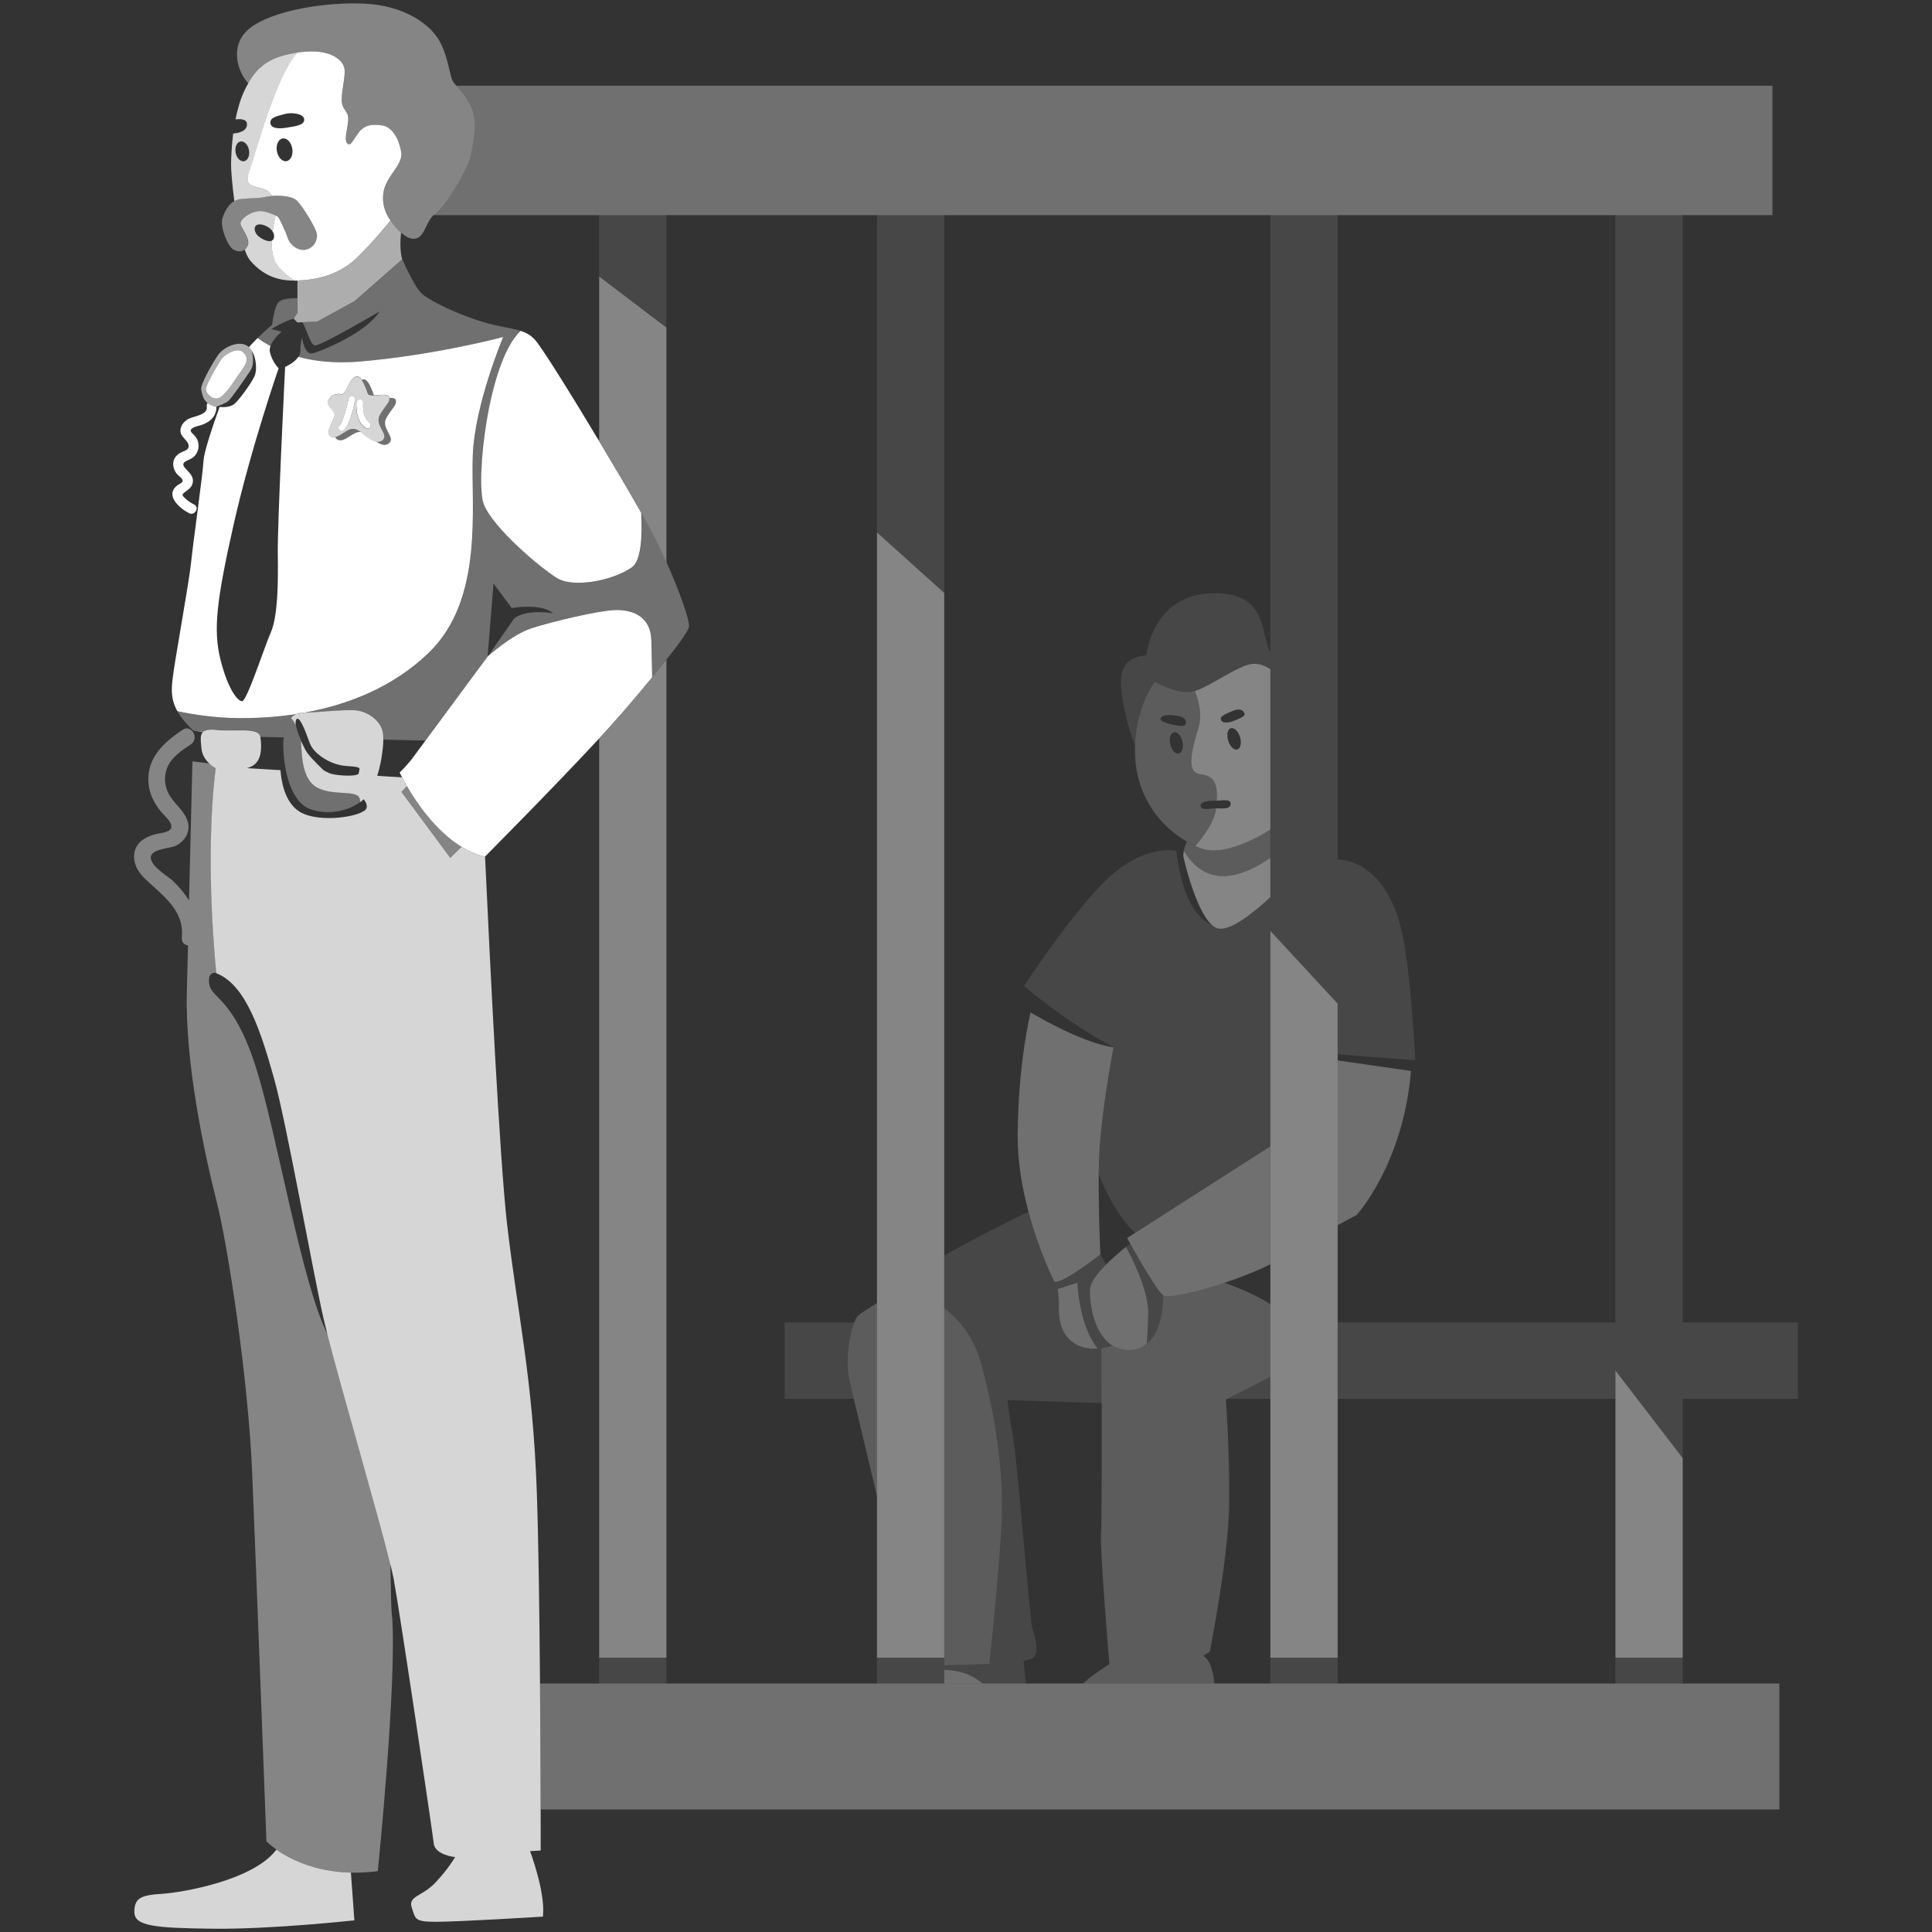 <svg viewBox="0 0 301 301" xmlns="http://www.w3.org/2000/svg"><rect x="0" y="0" width="301" height="301" fill="#333333" stroke="none"/><g fill="#fff"><path d="m 208.4 217.93 h 43.28 v -4.4 -7.49 h -43.28 z" opacity=".1"/><path d="m 133.08 206.04 h -10.84 v 11.9 h 10.77 c -.33 -1.39 -.57 -2.43 -.69 -2.92 -.65 -2.82 -.07 -6.92 .76 -8.97 z" opacity=".1"/><path d="m 262.16 206.04 h 17.94 v 11.9 h -17.94 z" opacity=".1"/><path d="m 191.2 217.93 h 6.72 v -3.42 c -2.83 1.48 -5.94 3.03 -6.72 3.42 z" opacity=".1"/><path d="m 147.11 260.15 v 2.14 h 5.98 c -.74 -.6 -1.58 -1.14 -2.52 -1.51 -1.02 -.4 -2.23 -.58 -3.46 -.63 z" opacity=".3"/><path d="m 154.15 259.21 c -2.62 .14 -5.37 .21 -7.05 .23 v .7 c 1.23 .05 2.44 .23 3.46 .63 .94 .37 1.78 .91 2.52 1.51 h 6.73 l -.34 -3.57 c -1.3 .22 -3.27 .38 -5.34 .49 z" opacity=".1"/><path d="m 172.16 185.19 l -.99 .2 c .04 5.65 .27 10.03 .27 10.03 l .89 1.6 c 1.04 -1.05 2.2 -2.04 3.1 -2.76 .25 -.2 .47 -.37 .67 -.53 -.3 -.53 -.48 -.87 -.48 -.87 l 1.26 -.8 c -1.91 -1.72 -3.47 -4.26 -4.7 -6.88 z" opacity="0"/><path d="m 167.81 209.52 c -2.72 -1.41 -2.87 -4.39 -2.82 -6.05 .02 -.8 -.08 -1.81 -.19 -2.65 -.06 -.45 -.12 -.85 -.17 -1.14 -.15 .02 -.28 .02 -.37 -.02 0 0 -2.35 -4.59 -4.03 -10.9 -3.72 1.83 -9.21 4.6 -13.1 6.84 v 8.2 c 2.19 1.64 4.61 4.35 5.78 8.69 2.42 8.97 3.23 16.03 3.23 22.38 0 5.3 -1.47 19.71 -1.96 24.34 2.06 -.11 4.04 -.27 5.34 -.49 .76 -.13 1.29 -.28 1.47 -.46 1.11 -1.11 .1 -3.63 -.2 -4.74 s -2.32 -26.01 -2.92 -29.34 c -.61 -3.33 -.91 -6.05 -.91 -6.05 l 14.74 .46 c -.01 -3.83 -.02 -7.08 -.02 -8.57 -.2 .03 -.41 .05 -.62 .07 -1.02 .07 -2.17 -.04 -3.21 -.58 z" opacity=".1"/><path d="m 156.12 234.87 c 0 -6.35 -.81 -13.41 -3.23 -22.38 -1.17 -4.34 -3.59 -7.05 -5.78 -8.69 v 55.64 c 1.67 -.03 4.42 -.09 7.05 -.23 .49 -4.63 1.96 -19.05 1.96 -24.34 z" opacity=".2"/><path d="m 136.63 203.02 c -1.34 .84 -2.44 1.51 -2.89 1.91 -.22 .2 -.45 .59 -.65 1.11 -.83 2.05 -1.41 6.15 -.76 8.97 .11 .5 .36 1.53 .69 2.92 .84 3.55 2.25 9.49 3.62 15.21 v -30.12 z" opacity=".2"/><path d="m 187.47 257.95 l 1.01 -.61 s 2.92 -14.62 3.02 -22.88 c .1 -8.27 -.51 -16.43 -.51 -16.43 s .08 -.04 .2 -.1 c .78 -.39 3.89 -1.94 6.72 -3.42 v -11.35 c -2.24 -1.38 -4.74 -2.46 -7.15 -3.3 -4.65 1.54 -8.86 2.37 -9.52 1.95 -.04 3.9 -1.06 6.32 -2.56 7.55 -1.25 1.03 -2.83 1.22 -4.43 .72 -.33 -.1 -.63 -.26 -.92 -.43 -.42 .14 -1 .3 -1.7 .39 .01 1.48 .01 4.74 .02 8.57 .01 8.15 0 18.83 -.12 20.3 -.2 2.42 1.31 20.36 1.31 20.36 s -2.51 1.54 -4.12 3.02 h 20.48 c -.16 -1.65 -.59 -3.62 -1.74 -4.34 z" opacity=".2"/><path d="m 208.4 205.11 c 1.26 -1.89 2.28 -3.82 2.55 -5.32 .52 -2.91 .16 -7.87 -.06 -10.25 -.49 .25 -1.35 .71 -2.49 1.34 z" opacity="0"/><path d="m 190.77 199.86 c 2.41 .84 4.91 1.93 7.15 3.3 v -6.19 c -2.22 1.1 -4.74 2.09 -7.15 2.89 z" opacity="0"/><path d="m 167.81 209.52 c 1.05 .54 2.19 .65 3.21 .58 -2.97 -3.67 -3.16 -10.26 -3.16 -10.26 l -3.07 .98 c .11 .84 .22 1.86 .19 2.65 -.05 1.66 .1 4.64 2.82 6.05 z" opacity=".3"/><path d="m 169.83 200.9 c .04 -1.08 1.16 -2.53 2.5 -3.88 l -.89 -1.6 s -5.11 4.03 -6.82 4.26 c .05 .29 .11 .69 .17 1.14 l 3.07 -.98 s .19 6.59 3.16 10.26 c .21 -.01 .42 -.04 .62 -.07 .69 -.1 1.28 -.26 1.7 -.39 -2.78 -1.67 -3.6 -6.28 -3.51 -8.74 z" opacity=".1"/><path d="m 178.9 204.83 c .07 -3.55 -2.24 -8.29 -3.48 -10.57 -.89 .72 -2.06 1.71 -3.1 2.76 -1.34 1.35 -2.46 2.8 -2.5 3.88 -.09 2.47 .73 7.07 3.51 8.74 .29 .17 .59 .33 .92 .43 1.61 .51 3.18 .31 4.43 -.72 .09 -1.19 .17 -2.71 .2 -4.52 z" opacity=".3"/><path d="m 176.09 193.74 c -.2 .16 -.42 .33 -.67 .53 1.24 2.27 3.55 7.01 3.48 10.57 -.04 1.82 -.12 3.34 -.2 4.52 1.49 -1.23 2.52 -3.65 2.56 -7.55 -.91 -.59 -3.97 -5.95 -5.16 -8.07 z" opacity=".1"/><path d="m 171.16 182.89 c .3 .76 .64 1.53 .99 2.29 1.23 2.62 2.79 5.15 4.7 6.88 l 21.06 -13.48 v -38.84 c -2.34 2.19 -5.97 5.19 -8 4.93 -.41 -.05 -.81 -.28 -1.19 -.64 -1.62 -.66 -4.4 -2.93 -5.46 -11.46 0 0 -4.1 -1.08 -9.54 3.29 s -14.18 17.74 -14.18 17.74 6.32 5.51 13.91 9.54 c 0 0 -2.22 11.43 -2.29 18.68 0 .35 -.01 .7 -.01 1.05 z" opacity=".1"/><path d="m 220.5 165.18 s -.67 -13.58 -2.08 -19.96 c -1.37 -6.2 -4.77 -10.99 -10.01 -11.33 v 30.38 l 12.1 .91 z" opacity=".1"/><path d="m 164.62 199.68 c 1.71 -.23 6.82 -4.26 6.82 -4.26 s -.23 -4.38 -.27 -10.03 c -.01 -.81 -.01 -1.64 0 -2.49 0 -.35 0 -.7 .01 -1.05 .07 -7.26 2.29 -18.68 2.29 -18.68 -5.18 -.74 -12.9 -5.44 -12.9 -5.44 s -1.95 7.66 -2.02 19.15 c -.02 4.17 .72 8.3 1.68 11.89 1.69 6.3 4.03 10.9 4.03 10.9 .09 .04 .22 .04 .37 .02 z" opacity=".3"/><path d="m 197.92 139.75 v -6.09 c -1.97 1.35 -4.46 2.67 -6.92 2.82 -3.58 .23 -5.63 -2.3 -6.56 -3.93 -.05 .26 -.09 .52 -.09 .77 0 .18 1.83 8.33 4.39 10.72 .38 .36 .78 .59 1.19 .64 2.03 .26 5.66 -2.75 8 -4.93 z" opacity=".4"/><path d="m 190.99 136.48 c 2.46 -.16 4.96 -1.47 6.92 -2.82 v -4.43 c -3.27 2.11 -7.78 3.95 -10.55 3.02 -.38 -.13 -.76 -.28 -1.15 -.45 -.44 -.19 -.88 -.42 -1.32 -.68 -.18 .42 -.36 .92 -.46 1.43 .94 1.63 2.98 4.16 6.56 3.93 z" opacity=".2"/><path d="m 208.4 190.88 c 1.14 -.63 2 -1.08 2.49 -1.34 .3 -.16 .47 -.24 .47 -.24 s 7.26 -7.93 8.47 -22.45 l -11.43 -1.64 v 25.66 z" opacity=".3"/><path d="m 197.92 178.59 l -21.06 13.48 -1.26 .8 s .19 .34 .48 .87 c 1.19 2.12 4.25 7.48 5.16 8.07 .66 .43 4.87 -.4 9.52 -1.95 2.41 -.8 4.93 -1.78 7.15 -2.89 v -18.39 z" opacity=".3"/><path d="m 185.25 107.85 c .26 -.01 .57 -.08 .9 -.19 2.58 -.83 6.93 -4.16 9.08 -4.25 1.07 -.05 1.93 .32 2.69 .85 v -2.61 c -1.62 -3.26 -.47 -9.07 -8.43 -9.23 -9.98 -.2 -10.89 9.68 -10.89 9.68 -4.84 .4 -4.34 4.23 -3.23 9.27 .38 1.74 .92 3.35 1.46 4.73 .19 -6.17 3.07 -9.87 3.07 -9.87 s 3.02 1.71 5.34 1.61 z" opacity=".1"/><path d="m 186.15 107.66 c .51 1.28 1.2 3.54 .61 5.57 -.87 3.02 -2.22 7.12 .27 7.39 2.22 .24 2.67 1.56 2.55 4.13 .78 -.03 2.19 -.32 2.15 .48 -.03 .84 -1.14 .74 -2.08 .71 -.05 0 -.11 0 -.17 0 -.28 2.15 -2.07 4.53 -3.26 5.86 .39 .17 .77 .33 1.15 .45 2.78 .93 7.28 -.91 10.55 -3.02 v -24.96 c -.75 -.53 -1.62 -.9 -2.69 -.85 -2.14 .09 -6.5 3.42 -9.08 4.25 z m 4.07 4.49 c -.2 -.5 .5 -.81 1.55 -1.28 s 1.71 -.44 2.05 .13 -.44 .81 -1.28 1.18 -2.03 .68 -2.32 -.03 z m 1.06 2.96 c -.2 -.93 .09 -1.68 .64 -1.68 s 1.15 .75 1.34 1.68 -.09 1.68 -.64 1.68 -1.15 -.75 -1.34 -1.68 z" opacity=".4"/><path d="m 189.48 125.93 c -.96 .02 -2.46 .42 -2.42 -.44 .03 -.74 1.65 -.74 2.39 -.74 .04 0 .09 0 .13 -.01 .12 -2.57 -.33 -3.89 -2.55 -4.13 -2.49 -.27 -1.14 -4.37 -.27 -7.39 .59 -2.03 -.1 -4.29 -.61 -5.57 -.33 .11 -.64 .18 -.9 .19 -2.32 .1 -5.34 -1.61 -5.34 -1.61 s -2.88 3.7 -3.07 9.87 c -.02 .74 -.02 1.52 .05 2.33 .5 6.21 4.19 10.51 8.01 12.68 .44 .25 .88 .48 1.32 .68 1.2 -1.33 2.99 -3.71 3.26 -5.86 z m -5.96 -8.53 c -.55 0 -1.1 -.75 -1.24 -1.66 -.14 -.92 .19 -1.66 .74 -1.66 s 1.1 .75 1.24 1.66 c .14 .92 -.19 1.66 -.74 1.66 z m .75 -4.31 c -.77 .07 -3.55 -.5 -3.46 -1.08 .13 -.84 1.92 -.64 3.02 -.4 1.11 .24 1.21 1.41 .44 1.48 z" opacity=".2"/><path d="m 93.35 258.26 h 10.48 v 4.03 h -10.48 z" opacity=".1"/><path d="m 103.83 51.04 v -17.52 h -10.48 v 9.58 z" opacity=".1"/><path d="m 147.11 259.45 v -1.19 h -10.48 v 4.03 h 10.48 v -2.14 z" opacity=".1"/><path d="m 147.11 92.38 v -58.86 h -10.48 v 49.43 z" opacity=".1"/><path d="m 197.92 104.27 v 24.96 4.43 6.09 5.28 l 10.48 11.33 v -22.47 -100.37 h -10.48 v 68.14 z" opacity=".1"/><path d="m 197.92 258.26 h 10.48 v 4.03 h -10.48 z" opacity=".1"/><path d="m 251.68 206.04 v 7.49 l 10.48 13.64 v -9.24 -11.89 -172.52 h -10.48 z" opacity=".1"/><path d="m 251.68 258.26 h 10.48 v 4.03 h -10.48 z" opacity=".1"/><path d="m 73.35 24.08 c -.4 2.12 -3.83 7.86 -5.49 9.12 -.13 .1 -.25 .21 -.36 .32 h 208.64 v -20.16 h -205.03 c .54 .6 1.29 1.34 2.14 2.96 1.26 2.42 .5 5.65 .1 7.76 z" opacity=".3"/><path d="m 208.4 262.29 h -124.27 c .06 7.62 .09 14.76 .1 19.62 h 192.99 v -19.62 z" opacity=".3"/><path d="m 96.74 111.28 c -.9 1.05 -2.07 2.34 -3.39 3.78 v 143.2 h 10.48 v -155.49 c -.67 .85 -1.42 1.76 -2.22 2.74 -1.48 1.79 -3.14 3.76 -4.87 5.77 z" opacity=".4"/><path d="m 93.35 68.71 c 2.49 4.14 4.91 8.27 6.57 11.2 .59 1.05 1.1 1.95 1.46 2.64 .86 1.61 1.69 3.34 2.45 5.05 v -36.56 l -10.48 -7.95 v 25.61 z" opacity=".4"/><path d="m 147.11 203.8 v -8.2 -103.22 l -10.48 -9.43 v 120.07 30.12 25.12 h 10.48 z" opacity=".4"/><path d="m 208.4 205.11 v -14.23 -25.66 -.95 -7.91 l -10.48 -11.33 v 33.56 18.38 6.19 11.35 3.42 40.33 h 10.48 v -40.33 -11.89 z" opacity=".4"/><path d="m 251.68 213.53 v 4.4 40.33 h 10.48 v -31.09 z" opacity=".4"/><path d="m 33.1 63.19 c -.32 -.1 -.56 -.24 -.76 -.4 -.1 .15 -.16 .34 -.12 .56 .19 1.25 -1.9 1.49 -2.67 1.83 -.86 .38 -1.61 1.23 -1.4 2.24 .17 .81 1.57 1.52 1.18 2.36 -.19 .4 -.71 .51 -1.08 .69 -.41 .2 -.78 .48 -1.02 .88 -.48 .84 -.22 1.86 .39 2.56 .24 .27 .99 .73 .81 1.11 -.12 .25 -.66 .48 -.88 .66 -1.87 1.55 .46 3.53 1.9 4.27 .89 .46 1.69 -.89 .79 -1.35 -.49 -.25 -.94 -.54 -1.34 -.92 -.34 -.33 -.68 -.54 -.27 -.87 .55 -.46 1.2 -.76 1.38 -1.53 .25 -1.03 -.53 -1.64 -1.13 -2.31 -.44 -.48 -.46 -.85 .14 -1.15 .43 -.22 .85 -.35 1.21 -.69 .6 -.57 .84 -1.46 .64 -2.25 -.1 -.42 -.32 -.76 -.61 -1.07 -.32 -.36 -.87 -.68 -.31 -1.08 .43 -.31 1.08 -.38 1.56 -.56 .46 -.18 .89 -.39 1.27 -.72 .65 -.55 .95 -1.28 .94 -2.09 -.21 -.04 -.42 -.09 -.64 -.16 z"/><path d="m 25.27 295.05 c -3.23 .2 -4.34 .61 -4.34 2.82 s 3.13 2.52 12.3 2.62 21.98 -1.31 21.98 -1.31 l -.54 -7.43 c -5.74 -.14 -9.62 -2.19 -11.61 -3.59 -3.54 4.79 -14.67 6.69 -17.8 6.89 z" opacity=".8"/><path d="m 60.84 121 l 1.8 .11 z"/><path d="m 58.78 120.88 l 2.06 .12 z"/><path d="m 46.16 111.25 c .39 -.19 .84 -.28 1.37 -.24 6.67 -1.22 13.7 -3.93 19.27 -9.31 8.67 -8.37 6.55 -22.78 6.86 -30.75 .3 -7.96 4.74 -18.45 4.74 -18.45 s -10.48 2.82 -22.38 3.83 c -3.87 .33 -7.03 -.06 -9.54 -.73 -.63 .95 -2.06 1.57 -2.06 1.57 s -1.21 24.4 -1.14 29.1 0 9.74 -1.08 12.23 -3.76 10.82 -4.5 10.75 -2.22 -1.95 -3.36 -6.52 -.61 -9.21 2.08 -21.1 c 2.69 -11.9 6.99 -24.26 6.99 -24.26 s -.94 -.87 -1.34 -2.42 c -.09 -.34 -.05 -.7 .07 -1.04 -.83 -.44 -1.5 -.88 -2.01 -1.25 -.44 .44 -.91 .93 -1.36 1.44 .18 .17 .34 .35 .47 .56 .71 1.16 .77 2.91 .5 3.72 -.34 1.04 -2.62 4.13 -3.29 4.6 -.49 .35 -1.27 .52 -2.24 .42 -1.25 3.46 -2.44 7.14 -2.5 8.35 -.1 2.12 -1.61 12.6 -1.92 15.73 -.3 3.13 -2.62 15.63 -2.92 18.45 -.2 1.83 -.17 3.23 .77 4.87 2.62 .56 5.86 1.04 9.42 1.08 2.78 .03 5.88 -.14 9.1 -.63 z m 6.93 -49.84 c 1.01 .2 1.14 -2.64 2.55 -2.76 .27 -.02 .52 .21 .74 .53 .09 -.03 .18 -.06 .27 -.06 .74 -.06 1.3 1.65 1.6 2.47 .92 -.03 2.19 -.27 2.37 .22 .02 .06 .03 .12 .04 .18 .48 -.01 .88 .04 .97 .3 .27 .74 -.4 1.08 -1.41 2.76 s 1.55 3.09 .34 4.03 c -.57 .44 -1.24 .17 -1.92 -.28 -.77 -.16 -1.63 -.95 -2.41 -1.49 -1.22 -.2 -2.38 1.61 -3.53 1.23 -.26 -.09 -.4 -.25 -.46 -.45 -.18 .03 -.37 .04 -.55 -.02 -1.21 -.4 .13 -2.29 .4 -3.16 s -1.08 -1.41 -1.01 -2.22 1.01 -1.48 2.02 -1.28 z"/><path d="m 46.16 111.25 c .45 -.07 .91 -.16 1.37 -.24 -.53 -.04 -.98 .05 -1.37 .24 z"/><path d="m 83.33 52.91 c -.66 -.7 -1.38 -1.09 -2.22 -1.36 -5.12 4.79 -7.04 23.55 -5.75 26.96 1.41 3.73 8.97 10.08 11.49 11.59 s 8.57 .4 11.59 -1.71 c 1.46 -1.02 1.65 -4.82 1.46 -8.49 -1.66 -2.93 -4.08 -7.05 -6.57 -11.2 -4.39 -7.32 -8.99 -14.71 -10.01 -15.79 z"/><path d="m 43.88 51.67 l -1.61 -.4 s 2.14 -1.3 3.48 -1.63 l .6 -.93 -.02 -2.25 s -2.22 -.1 -2.92 .61 c -.71 .71 -1.01 3.53 -1.01 3.53 s -1.05 .86 -2.27 2.07 c .51 .37 1.18 .81 2.01 1.25 .41 -1.2 1.74 -2.25 1.74 -2.25 z" opacity=".3"/><path d="m 55.58 110.67 c 1.75 .2 3.83 1.61 4.1 3.49 .04 .29 .06 .66 .06 1.07 l 6.55 .15 9.68 -13.09 .92 -11.39 2.82 3.83 s 4.64 -.81 6.45 .81 c 0 0 -4.13 -.71 -6.05 .81 0 0 -1.74 2.52 -4.14 5.94 0 0 3.74 -3.42 6.87 -4.43 s 10.28 -2.72 12.9 -2.82 5.65 .81 5.75 4.74 c .05 1.9 .1 4.02 .13 5.72 .8 -.97 1.55 -1.89 2.22 -2.74 2.04 -2.58 3.39 -4.47 3.5 -5.1 .15 -.89 -1.39 -5.36 -3.5 -10.07 -.76 -1.71 -1.6 -3.44 -2.45 -5.05 -.37 -.69 -.87 -1.6 -1.46 -2.64 .19 3.67 0 7.47 -1.46 8.49 -3.02 2.12 -9.07 3.23 -11.59 1.71 -2.52 -1.51 -10.08 -7.86 -11.49 -11.59 -1.29 -3.41 .63 -22.17 5.75 -26.96 -1.46 -.48 -3.29 -.6 -5.85 -1.37 -4.03 -1.21 -8.37 -3.33 -9.58 -4.43 -1.21 -1.11 -3.02 -5.34 -3.02 -5.34 l -7.41 6.5 -5.8 3.18 -2.35 .11 c .68 1.17 1.21 3.56 1.95 3.62 .94 .07 10.08 -5.31 10.08 -5.31 -2.15 3.36 -8.94 6.12 -10.35 6.52 s -1.75 -2.42 -1.75 -2.42 -.27 .74 -.27 2.15 c 0 .31 -.12 .59 -.3 .85 2.51 .67 5.67 1.06 9.54 .73 11.9 -1.01 22.38 -3.83 22.38 -3.83 s -4.43 10.48 -4.74 18.45 c -.3 7.96 1.82 22.38 -6.86 30.75 -5.58 5.38 -12.61 8.08 -19.27 9.31 h .05 c .67 .07 6.25 -.54 8 -.34 z" opacity=".3"/><path d="m 33.73 113.7 c 2.81 .3 6.63 -.5 6.85 1.1 l 3.63 .09 c .14 -1.22 .49 -2.33 1.15 -3.05 .23 -.25 .49 -.44 .79 -.58 -3.22 .5 -6.32 .67 -9.1 .63 -3.56 -.04 -6.8 -.52 -9.42 -1.08 .51 .89 1.29 1.86 2.46 3 l 1.55 .21 c .34 -.31 .96 -.43 2.08 -.31 z" opacity=".3"/><path d="m 31.66 114.01 l -1.55 -.21 1.49 .26 c .02 -.02 .04 -.04 .06 -.06 z"/><path d="m 44.14 116.28 c 0 .22 .01 .45 .02 .7 .04 .89 .16 1.95 .38 3.03 .54 2.64 1.69 5.4 3.98 6.12 2.82 .89 5.71 .21 7.63 -1.2 -.01 -.3 -.05 -.56 -.17 -.75 -.67 -1.14 -4.17 -.2 -6.59 -1.55 -.93 -.52 -1.49 -1.41 -1.83 -2.44 -.32 -.93 -.45 -1.95 -.53 -2.92 -.01 -.17 -.03 -.33 -.04 -.49 -.03 -.51 -.05 -1 -.08 -1.42 -.06 -.14 -.12 -.28 -.18 -.43 -.28 -.69 -.54 -1.41 -.63 -1.98 -.24 -.41 -.5 -.79 -.74 -1.13 -.65 .72 -1 1.83 -1.15 3.05 -.02 .21 -.06 .42 -.07 .64 s -.02 .49 -.01 .77 z" opacity=".3"/><path d="m 82.63 288.4 l 1.61 -.1 s 0 -2.45 -.01 -6.39 c -.01 -4.86 -.04 -12 -.1 -19.62 -.08 -10.67 -.23 -22.29 -.5 -29.94 -.61 -17.54 -3.02 -27.72 -4.64 -41.73 -1.14 -9.93 -2.64 -40.31 -3.42 -57.17 l -.01 .01 c -1.29 -.29 -2.51 -.83 -3.65 -1.52 l -1.75 1.72 -7.61 -10.28 .84 -.9 c -.31 -.54 -.57 -1.01 -.76 -1.37 l -1.8 -.11 -2.06 -.13 c .2 -.62 .37 -1.26 .5 -1.91 .05 -.25 .1 -.49 .14 -.73 .19 -1.09 .3 -2.14 .31 -2.99 0 -.41 -.01 -.78 -.06 -1.07 -.27 -1.88 -2.35 -3.29 -4.1 -3.49 s -7.33 .4 -8 .34 c -.02 0 -.04 0 -.05 0 -.46 .08 -.92 .17 -1.37 .24 -.3 .14 -.56 .33 -.79 .58 .25 .33 .51 .72 .74 1.13 -.07 -.43 -.04 -.77 .13 -.94 .41 -.41 1.16 1.34 1.75 2.95 .09 .26 .18 .51 .27 .75 .18 .51 .53 1.01 1 1.47 .11 .12 .24 .23 .37 .33 1.15 .98 2.81 1.74 4.48 1.82 2.62 .14 1.81 .4 1.81 1.08 0 .12 -.12 .2 -.31 .27 -.92 .31 -3.64 .07 -4.32 -.26 h -.01 l -.81 -.4 s -1.72 -1.62 -2.5 -2.64 c -.11 -.14 -.2 -.27 -.26 -.38 -.01 -.02 -.03 -.06 -.05 -.08 -.19 -.34 -.47 -.9 -.75 -1.54 .02 .42 .05 .91 .08 1.42 .01 .16 .03 .33 .04 .49 .08 .96 .21 1.99 .53 2.92 .35 1.03 .9 1.92 1.83 2.44 2.42 1.34 5.91 .4 6.59 1.55 .11 .19 .16 .45 .17 .75 .19 -.14 .37 -.29 .55 -.45 .33 .44 .55 .92 .43 1.37 -.34 1.28 -7.39 2.49 -10.48 .54 -2.31 -1.46 -2.82 -4.83 -2.93 -6.44 l -5.24 -.32 c 1.72 -.41 2.17 -1.77 2.21 -3.1 .01 -.3 .01 -.59 -.01 -.88 -.02 -.31 -.05 -.6 -.09 -.86 0 -.01 0 -.01 0 -.01 -.22 -1.59 -4.04 -.79 -6.85 -1.1 -1.11 -.12 -1.74 0 -2.08 .31 -.02 .02 -.04 .04 -.06 .06 -.12 .13 -.19 .29 -.24 .47 -.13 .51 -.03 1.22 .05 2.09 .11 1.06 .71 1.83 1.26 2.33 .5 .46 .96 .69 .96 .69 -1.81 14.52 .1 31.96 .1 31.96 4.74 1.82 7.06 9.58 8.97 16.33 1.92 6.76 6.05 30.14 7.76 37.6 .15 .65 .35 1.47 .59 2.4 2.21 8.61 7.86 27.9 9.76 35.64 .25 1 .43 1.81 .54 2.38 1.01 5.44 6.05 39.42 6.25 41.23 s 3.33 2.12 3.33 2.12 -1.11 1.92 -3.13 4.03 c -2.02 2.12 -4.23 2.02 -3.63 3.83 .61 1.81 .4 2.22 3.83 2.22 3.36 0 16.1 -.77 16.61 -.81 .01 -.1 .02 -.19 .02 -.3 .3 -3.73 -2.02 -9.88 -2.02 -9.88 z" opacity=".8"/><path d="m 58.25 61.6 c -.3 -.81 -.86 -2.53 -1.6 -2.47 -.1 .01 -.19 .03 -.27 .06 .44 .65 .77 1.71 .95 2.15 .09 .22 .47 .26 .93 .25 z" opacity=".3"/><path d="m 52.23 68.09 c .06 .2 .2 .36 .46 .45 1.16 .39 2.32 -1.42 3.53 -1.23 -.29 -.2 -.58 -.37 -.85 -.46 -1.08 -.34 -2.12 1.05 -3.15 1.23 z" opacity=".3"/><path d="m 59.21 64.57 c -1.01 1.68 1.55 3.09 .34 4.03 -.28 .22 -.59 .26 -.91 .19 .68 .45 1.35 .72 1.92 .28 1.21 -.94 -1.34 -2.35 -.34 -4.03 1.01 -1.68 1.68 -2.02 1.41 -2.76 -.09 -.26 -.49 -.31 -.97 -.3 .11 .63 -.53 1.04 -1.45 2.58 z" opacity=".3"/><path d="m 52.08 64.91 c -.27 .87 -1.61 2.76 -.4 3.16 .18 .06 .37 .05 .55 .02 1.03 -.19 2.06 -1.57 3.15 -1.23 .27 .08 .55 .25 .85 .46 .79 .54 1.64 1.33 2.41 1.49 .32 .07 .63 .03 .91 -.19 1.21 -.94 -1.34 -2.35 -.34 -4.03 .92 -1.54 1.56 -1.95 1.45 -2.58 -.01 -.06 -.02 -.11 -.04 -.18 -.18 -.49 -1.45 -.25 -2.37 -.22 -.46 .01 -.84 -.03 -.93 -.25 -.18 -.45 -.51 -1.51 -.95 -2.15 -.22 -.33 -.47 -.56 -.74 -.53 -1.41 .12 -1.55 2.96 -2.55 2.76 -1.01 -.2 -1.95 .47 -2.02 1.28 s 1.28 1.34 1.01 2.22 z m 3.45 -2.2 c .03 -.29 .29 -.5 .57 -.47 .29 .03 .5 .28 .47 .57 -.06 .62 .01 2.37 .95 3.02 .24 .16 .3 .49 .13 .73 -.1 .15 -.26 .23 -.43 .23 -.1 0 -.21 -.03 -.3 -.09 -1.64 -1.14 -1.41 -3.86 -1.4 -3.97 z m -2.62 3.55 c .42 -.36 1.06 -2.45 1.41 -4.18 .06 -.28 .34 -.46 .62 -.41 .28 .06 .46 .33 .41 .62 -.14 .66 -.86 3.97 -1.75 4.76 -.1 .09 -.22 .13 -.34 .13 -.14 0 -.29 -.06 -.39 -.18 -.19 -.22 -.17 -.55 .05 -.74 z" opacity=".8"/><path d="m 53.26 67.18 c .12 0 .24 -.04 .34 -.13 .89 -.78 1.61 -4.1 1.75 -4.76 .06 -.28 -.12 -.56 -.41 -.62 -.28 -.06 -.56 .12 -.62 .41 -.36 1.73 -1 3.82 -1.41 4.18 -.22 .19 -.24 .52 -.05 .74 .1 .12 .25 .18 .39 .18 z"/><path d="m 56.93 66.68 c .09 .06 .19 .09 .3 .09 .17 0 .33 -.08 .43 -.23 .16 -.24 .11 -.56 -.13 -.73 -.95 -.65 -1.01 -2.4 -.95 -3.02 .03 -.29 -.19 -.54 -.47 -.57 s -.54 .18 -.57 .47 c -.01 .12 -.25 2.84 1.4 3.97 z"/><path d="m 96.74 111.28 c 1.73 -2.02 3.4 -3.98 4.87 -5.77 -.04 -1.7 -.09 -3.82 -.13 -5.72 -.1 -3.93 -3.13 -4.84 -5.75 -4.74 s -9.78 1.81 -12.9 2.82 -6.87 4.43 -6.87 4.43 l -9.68 13.09 -2.15 2.91 c -.77 .93 -1.42 1.65 -1.87 2.05 0 0 .13 .28 .38 .76 .19 .36 .44 .83 .76 1.37 1.52 2.62 4.51 7.02 8.52 9.46 1.14 .69 2.35 1.23 3.64 1.52 l .01 -.01 c .21 -.21 11.01 -11.09 17.76 -18.39 1.32 -1.43 2.49 -2.73 3.39 -3.78 z"/><path d="m 63.4 122.48 l -.84 .9 7.61 10.28 1.75 -1.72 c -4.02 -2.44 -7 -6.84 -8.52 -9.46 z" opacity=".4"/><path d="m 61.05 251.7 c -.1 -1.23 -.17 -4.08 -.23 -8.13 -1.9 -7.74 -7.55 -27.04 -9.76 -35.64 -4.05 -7.85 -7.89 -31.27 -11.18 -41.62 -3.43 -10.79 -6.86 -10.69 -7.26 -12.9 -.4 -2.22 1.11 -1.82 1.11 -1.82 s -1.92 -17.44 -.1 -31.96 c 0 0 -.46 -.24 -.96 -.69 l -2.69 -.32 c -.13 5.19 -.34 13.76 -.53 21.67 -.68 -1.1 -1.53 -2.11 -2.46 -3 -.93 -.88 -3.45 -2.26 -3.5 -3.67 s 3.15 -1.41 4.07 -1.93 c 1.22 -.69 2.05 -2.01 1.75 -3.44 -.35 -1.65 -1.8 -2.72 -2.71 -4.05 -.95 -1.38 -1.17 -3.14 -.51 -4.68 .69 -1.61 2.25 -2.62 3.65 -3.55 .13 -.08 .22 -.18 .31 -.29 .39 -.49 .34 -1.13 .04 -1.6 -.34 -.53 -.99 -.82 -1.66 -.37 -2.88 1.94 -5.52 4.3 -5.31 8.09 .1 1.77 .83 3.27 1.94 4.63 .48 .59 1.6 1.5 1.64 2.29 .05 .96 -1.57 1.03 -2.28 1.2 -1.46 .34 -2.98 1.07 -3.41 2.64 -.45 1.64 .4 3.22 1.56 4.33 2.72 2.62 6.19 4.88 5.76 9.18 -.07 .74 .4 1.15 .96 1.23 -.07 2.73 -.13 5.19 -.18 7.12 -.3 11.39 2.82 25.61 4.64 32.76 1.81 7.16 4.94 27.82 5.54 42.34 .61 14.52 2.22 57.36 2.22 57.36 s .53 .55 1.57 1.28 c 1.99 1.4 5.86 3.45 11.61 3.59 1.3 .03 2.68 -.03 4.17 -.23 0 0 3.02 -29.54 2.22 -39.82 z" opacity=".4"/><path d="m 33.73 63.35 c .74 -.26 1.51 -.61 1.79 -.83 .54 -.44 2.59 -3.43 3.53 -4.84 .51 -.77 .41 -2.03 .2 -3.02 -.13 -.21 -.29 -.4 -.47 -.56 -.1 -.09 -.19 -.18 -.3 -.25 -1.36 -.82 -3.63 .24 -4.47 1.41 -.84 1.18 -2.82 4.67 -2.66 5.41 .13 .58 .21 1.52 .99 2.12 .2 .16 .45 .3 .76 .4 .22 .07 .43 .12 .64 .16 z m -1.64 -2.88 c .17 -.74 1.82 -3.7 2.45 -4.57 .64 -.87 2.43 -1.75 3.23 -1.11 1.41 1.14 .3 2.29 -.74 3.8 s -2.12 3.19 -3.06 3.46 -2.05 -.84 -1.88 -1.58 z" opacity=".6"/><path d="m 33.97 62.05 c .94 -.27 2.02 -1.95 3.06 -3.46 s 2.15 -2.66 .74 -3.8 c -.79 -.64 -2.59 .24 -3.23 1.11 s -2.29 3.83 -2.45 4.57 c -.17 .74 .94 1.85 1.88 1.58 z"/><path d="m 45.75 49.64 l .58 .6 .77 -.04 2.35 -.11 5.8 -3.18 7.41 -6.5 c -.36 -1.31 -.31 -2.91 -.18 -4.16 -.94 -.82 -1.63 -1.89 -1.63 -1.89 s -2.57 3.28 -5.39 5.95 c -2.73 2.58 -6.25 3.32 -9.12 3.41 v 2.74 l .02 2.25 -.6 .93 z" opacity=".6"/><path d="m 46.31 8.21 c .13 -.02 .25 -.04 .38 -.06 4.84 -.66 6.7 1.26 6.96 2.42 .25 1.16 -.4 3.33 -.4 4.99 s 1.11 1.61 1.01 3.18 c -.1 1.56 -.8 3.41 .05 3.73 .4 .15 .61 -.45 1.51 -1.71 .91 -1.26 2.12 -1.46 3.73 -1.21 s 2.62 2.12 2.97 4.13 c .35 2.02 -2.37 3.73 -2.77 6.3 s 1.11 4.39 1.11 4.39 .69 1.07 1.63 1.89 c .6 .53 1.31 .96 2 .94 1.63 -.05 1.71 -2.32 3.02 -3.66 .11 -.11 .23 -.22 .36 -.32 1.66 -1.26 5.09 -7.01 5.49 -9.12 .4 -2.12 1.16 -5.34 -.1 -7.76 -.85 -1.62 -1.59 -2.36 -2.14 -2.96 -.27 -.29 -.49 -.56 -.64 -.87 -.45 -.96 -.76 -4.23 -2.27 -6.55 s -5.29 -5.09 -11.39 -5.39 -14.32 1.06 -17.84 3.78 c -3.22 2.48 -2.16 6.59 -.3 8.64 1.6 -2.82 3.64 -4.14 7.64 -4.75 z" opacity=".4"/><path d="m 41.3 30.68 c .28 -.06 .67 -.11 1.1 -.14 -.25 -.42 -.59 -.76 -1.05 -.97 -1.61 -.71 -3.48 -.2 -2.47 -3.02 .99 -2.76 4.09 -14.66 7.44 -18.34 -4 .6 -6.04 1.93 -7.64 4.75 -.23 .4 -.44 .83 -.66 1.29 -.61 1.33 -1.03 2.85 -1.33 4.35 .75 -.09 1.72 -.07 1.78 .67 .09 1.08 -1.09 1.46 -2.14 1.53 -.25 1.97 -.31 3.72 -.33 4.69 -.02 .84 .16 3.2 .51 5.84 .25 -.14 .51 -.25 .8 -.29 1.46 -.2 2.82 -.1 3.98 -.35 z m -4.62 -7.1 c -.08 -.86 .33 -1.55 .92 -1.55 s 1.14 .7 1.22 1.55 c .08 .86 -.33 1.55 -.92 1.55 s -1.14 -.7 -1.22 -1.55 z" opacity=".8"/><path d="m 42.71 40.41 c -.32 -.95 -.39 -1.95 -.36 -2.91 -.53 .26 -1.5 -.22 -2.06 -.67 -.76 -.61 -.91 -1.81 .1 -1.87 .62 -.04 1.64 .41 2.09 1.1 .09 -.65 .21 -1.27 .33 -1.81 .05 -.22 .08 -.45 .11 -.69 -.68 -.33 -1.98 -.75 -2.58 -.67 -1.8 .24 -3.02 1.46 -2.87 2.07 s 1.61 2.37 1.11 3.33 c -.14 .26 -.29 .46 -.46 .6 .27 .75 .56 1.35 .87 1.71 1.89 2.19 4.07 3.14 6.93 3.12 -1.21 -.81 -2.78 -2.07 -3.2 -3.32 z" opacity=".8"/><path d="m 60.85 34.36 s -1.51 -1.81 -1.11 -4.39 c .4 -2.57 3.13 -4.29 2.77 -6.3 -.35 -2.02 -1.36 -3.88 -2.97 -4.13 s -2.82 -.05 -3.73 1.21 -1.11 1.87 -1.51 1.71 c -.86 -.32 -.15 -2.17 -.05 -3.73 s -1.01 -1.51 -1.01 -3.18 .66 -3.83 .4 -4.99 c -.25 -1.16 -2.12 -3.07 -6.96 -2.42 -.13 .02 -.25 .04 -.38 .06 -3.34 3.68 -6.45 15.58 -7.44 18.34 -1.01 2.82 .86 2.32 2.47 3.02 .46 .2 .8 .55 1.05 .97 1.35 -.09 3.16 .02 3.89 .75 .96 .96 2.87 4.13 3.08 5.09 .2 .96 -.4 2.22 -1.66 2.52 s -2.52 -.81 -2.82 -1.71 c -.3 -.91 -1.26 -3.08 -1.56 -3.38 -.07 -.07 -.21 -.15 -.4 -.24 -.03 .24 -.06 .47 -.11 .69 -.11 .54 -.24 1.15 -.33 1.81 .17 .26 .27 .55 .23 .87 -.04 .3 -.17 .48 -.36 .56 -.04 .97 .04 1.96 .36 2.91 .42 1.26 1.99 2.51 3.2 3.32 .04 0 .08 .01 .13 0 .1 0 .2 -.01 .3 -.01 2.87 -.09 6.4 -.83 9.12 -3.41 2.82 -2.67 5.39 -5.95 5.39 -5.95 z m -16.35 -9.24 c -.68 0 -1.3 -.8 -1.39 -1.78 s .38 -1.78 1.06 -1.78 1.3 .8 1.39 1.78 -.38 1.78 -1.06 1.78 z m .22 -5.24 c -1.11 .2 -2.49 .2 -2.59 -.67 s .8 -1.08 2.38 -1.48 c .94 -.24 2.89 -.03 2.89 .91 s -1.58 1.04 -2.69 1.24 z"/><path d="m 37.46 34.97 c -.15 -.61 1.07 -1.83 2.87 -2.07 .6 -.08 1.9 .34 2.58 .67 .18 .09 .33 .17 .4 .24 .3 .3 1.26 2.47 1.56 3.38 s 1.56 2.02 2.82 1.71 c 1.26 -.3 1.87 -1.56 1.66 -2.52 -.2 -.96 -2.12 -4.13 -3.08 -5.09 -.73 -.72 -2.54 -.84 -3.89 -.75 -.43 .03 -.82 .08 -1.1 .14 -1.16 .25 -2.52 .15 -3.98 .35 -.29 .04 -.55 .15 -.8 .29 -.98 .57 -1.59 1.81 -1.87 2.78 -.35 1.21 .81 4.28 1.76 4.79 .69 .37 1.25 .38 1.7 0 .17 -.14 .33 -.34 .46 -.6 .5 -.96 -.96 -2.72 -1.11 -3.33 z" opacity=".4"/></g></svg>
